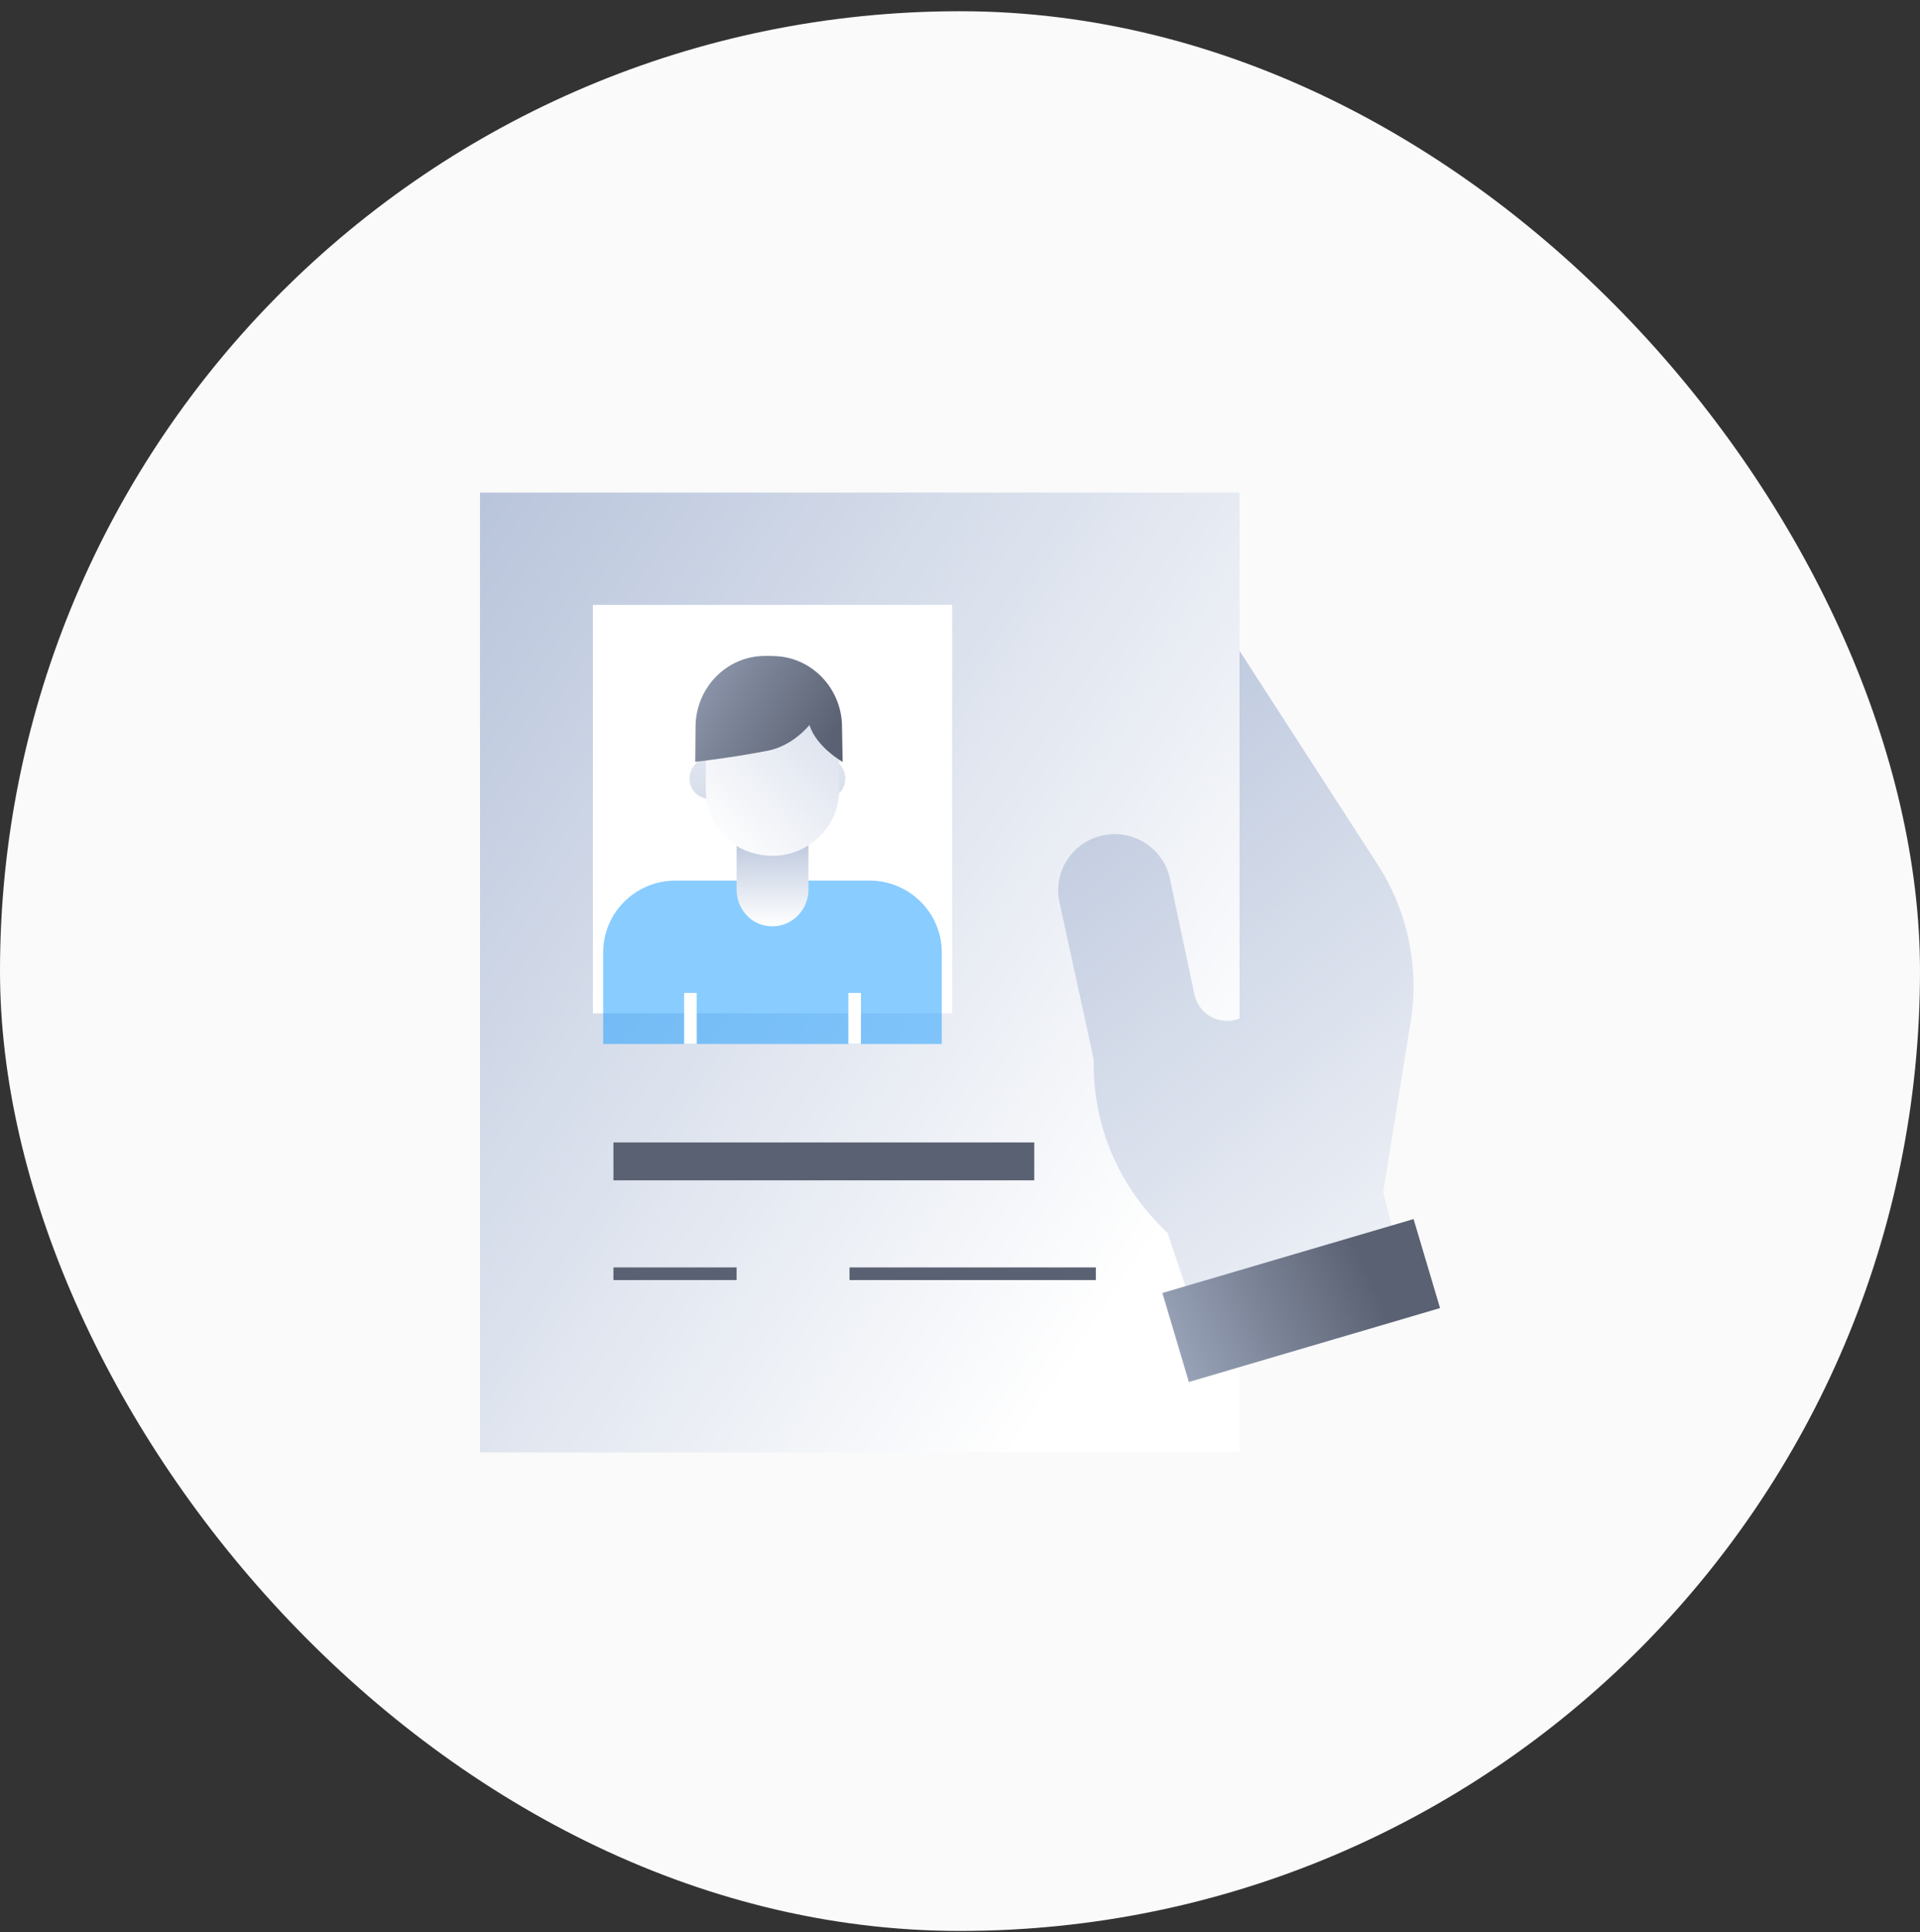 <svg width="152" height="153" viewBox="0 0 152 153" fill="none" xmlns="http://www.w3.org/2000/svg">
<rect x="0" y="0" width="152" height="153" fill="#333333" stroke="none"/>
<rect y="0.889" width="152" height="152" rx="76" fill="#FAFAFA"/>
<g clip-path="url(#clip0_171_2439)">
<path d="M98.13 39H38V115H98.13V39Z" fill="url(#paint0_linear_171_2439)"/>
<path d="M48.563 91.957H81.879" stroke="#5A6172" stroke-width="3" stroke-miterlimit="10"/>
<path d="M67.253 100.852H86.754" stroke="#5A6172" stroke-linejoin="round"/>
<path d="M48.563 100.852H58.314" stroke="#5A6172" stroke-linejoin="round"/>
<path d="M75.378 47.895H46.938V80.235H75.378V47.895Z" fill="white"/>
<path d="M110.319 97.616L109.507 94.382L111.676 80.888C112.375 76.563 111.44 72.132 109.06 68.445L98.13 51.531V80.638C96.635 81.244 94.945 80.379 94.571 78.81L92.597 69.472C92.028 67.079 89.623 65.599 87.218 66.165C84.812 66.731 83.325 69.124 83.894 71.518L86.576 83.839L86.592 84.688C86.689 89.353 88.599 93.8 91.914 97.107L92.434 97.624L94.059 102.476L110.311 97.624L110.319 97.616Z" fill="url(#paint1_linear_171_2439)"/>
<path d="M111.908 96.524L92.023 102.377L94.119 109.424L114.004 103.571L111.908 96.524Z" fill="url(#paint2_linear_171_2439)"/>
<path d="M56.21 63.255H56.689V60.022H56.161C55.121 60.022 54.308 61.056 54.674 62.18C54.885 62.843 55.535 63.255 56.21 63.255Z" fill="url(#paint3_linear_171_2439)"/>
<path d="M65.294 63.255H64.815V60.022H65.343C66.383 60.022 67.196 61.056 66.83 62.18C66.619 62.843 65.969 63.255 65.294 63.255Z" fill="url(#paint4_linear_171_2439)"/>
<path opacity="0.5" d="M53.471 69.723H68.837C71.998 69.723 74.558 72.278 74.558 75.415V82.659H47.751V75.415C47.751 72.269 50.319 69.723 53.471 69.723Z" fill="#159BFF"/>
<path d="M58.315 70.426V64.871H64.002V70.434C64.002 72.342 62.207 73.821 60.248 73.199C59.062 72.819 58.315 71.654 58.315 70.426Z" fill="url(#paint5_linear_171_2439)"/>
<path d="M67.659 78.617V82.66" stroke="white" stroke-linejoin="round"/>
<path d="M54.658 78.617V82.66" stroke="white" stroke-linejoin="round"/>
<path d="M55.877 62.503V56.787H66.44V62.52C66.44 65.964 63.084 68.64 59.436 67.492C57.282 66.813 55.877 64.751 55.877 62.503Z" fill="url(#paint6_linear_171_2439)"/>
<path d="M61.15 51.935H60.565C57.526 51.935 55.064 54.458 55.064 57.579L55.04 60.32C55.04 60.32 57.721 60.029 60.752 59.447C62.792 59.059 64.084 57.401 64.084 57.401C64.612 59.139 66.708 60.328 66.708 60.328L66.66 57.587C66.66 54.474 64.198 51.944 61.158 51.944L61.15 51.935Z" fill="url(#paint7_linear_171_2439)"/>
</g>
<defs>
<linearGradient id="paint0_linear_171_2439" x1="94.214" y1="94.343" x2="29.061" y2="50.697" gradientUnits="userSpaceOnUse">
<stop stop-color="white"/>
<stop offset="1" stop-color="#B8C4DB"/>
</linearGradient>
<linearGradient id="paint1_linear_171_2439" x1="124.734" y1="111.086" x2="78.537" y2="55.54" gradientUnits="userSpaceOnUse">
<stop stop-color="white"/>
<stop offset="1" stop-color="#B8C4DB"/>
</linearGradient>
<linearGradient id="paint2_linear_171_2439" x1="85.45" y1="110.76" x2="108.238" y2="100.561" gradientUnits="userSpaceOnUse">
<stop stop-color="#B8C4DB"/>
<stop offset="1" stop-color="#5A6172"/>
</linearGradient>
<linearGradient id="paint3_linear_171_2439" x1="55.641" y1="47.554" x2="55.641" y2="75.634" gradientUnits="userSpaceOnUse">
<stop stop-color="white"/>
<stop offset="1" stop-color="#B8C4DB"/>
</linearGradient>
<linearGradient id="paint4_linear_171_2439" x1="65.863" y1="47.554" x2="65.863" y2="75.634" gradientUnits="userSpaceOnUse">
<stop stop-color="white"/>
<stop offset="1" stop-color="#B8C4DB"/>
</linearGradient>
<linearGradient id="paint5_linear_171_2439" x1="61.158" y1="73.304" x2="61.158" y2="66.076" gradientUnits="userSpaceOnUse">
<stop stop-color="white"/>
<stop offset="1" stop-color="#B8C4DB"/>
</linearGradient>
<linearGradient id="paint6_linear_171_2439" x1="55.527" y1="66.109" x2="74.766" y2="47.692" gradientUnits="userSpaceOnUse">
<stop stop-color="white"/>
<stop offset="1" stop-color="#B8C4DB"/>
</linearGradient>
<linearGradient id="paint7_linear_171_2439" x1="46.776" y1="49.211" x2="65.061" y2="59.817" gradientUnits="userSpaceOnUse">
<stop stop-color="#B8C4DB"/>
<stop offset="1" stop-color="#5A6172"/>
</linearGradient>
<clipPath id="clip0_171_2439">
<rect width="76" height="76" fill="white" transform="translate(38 39)"/>
</clipPath>
</defs>
</svg>
